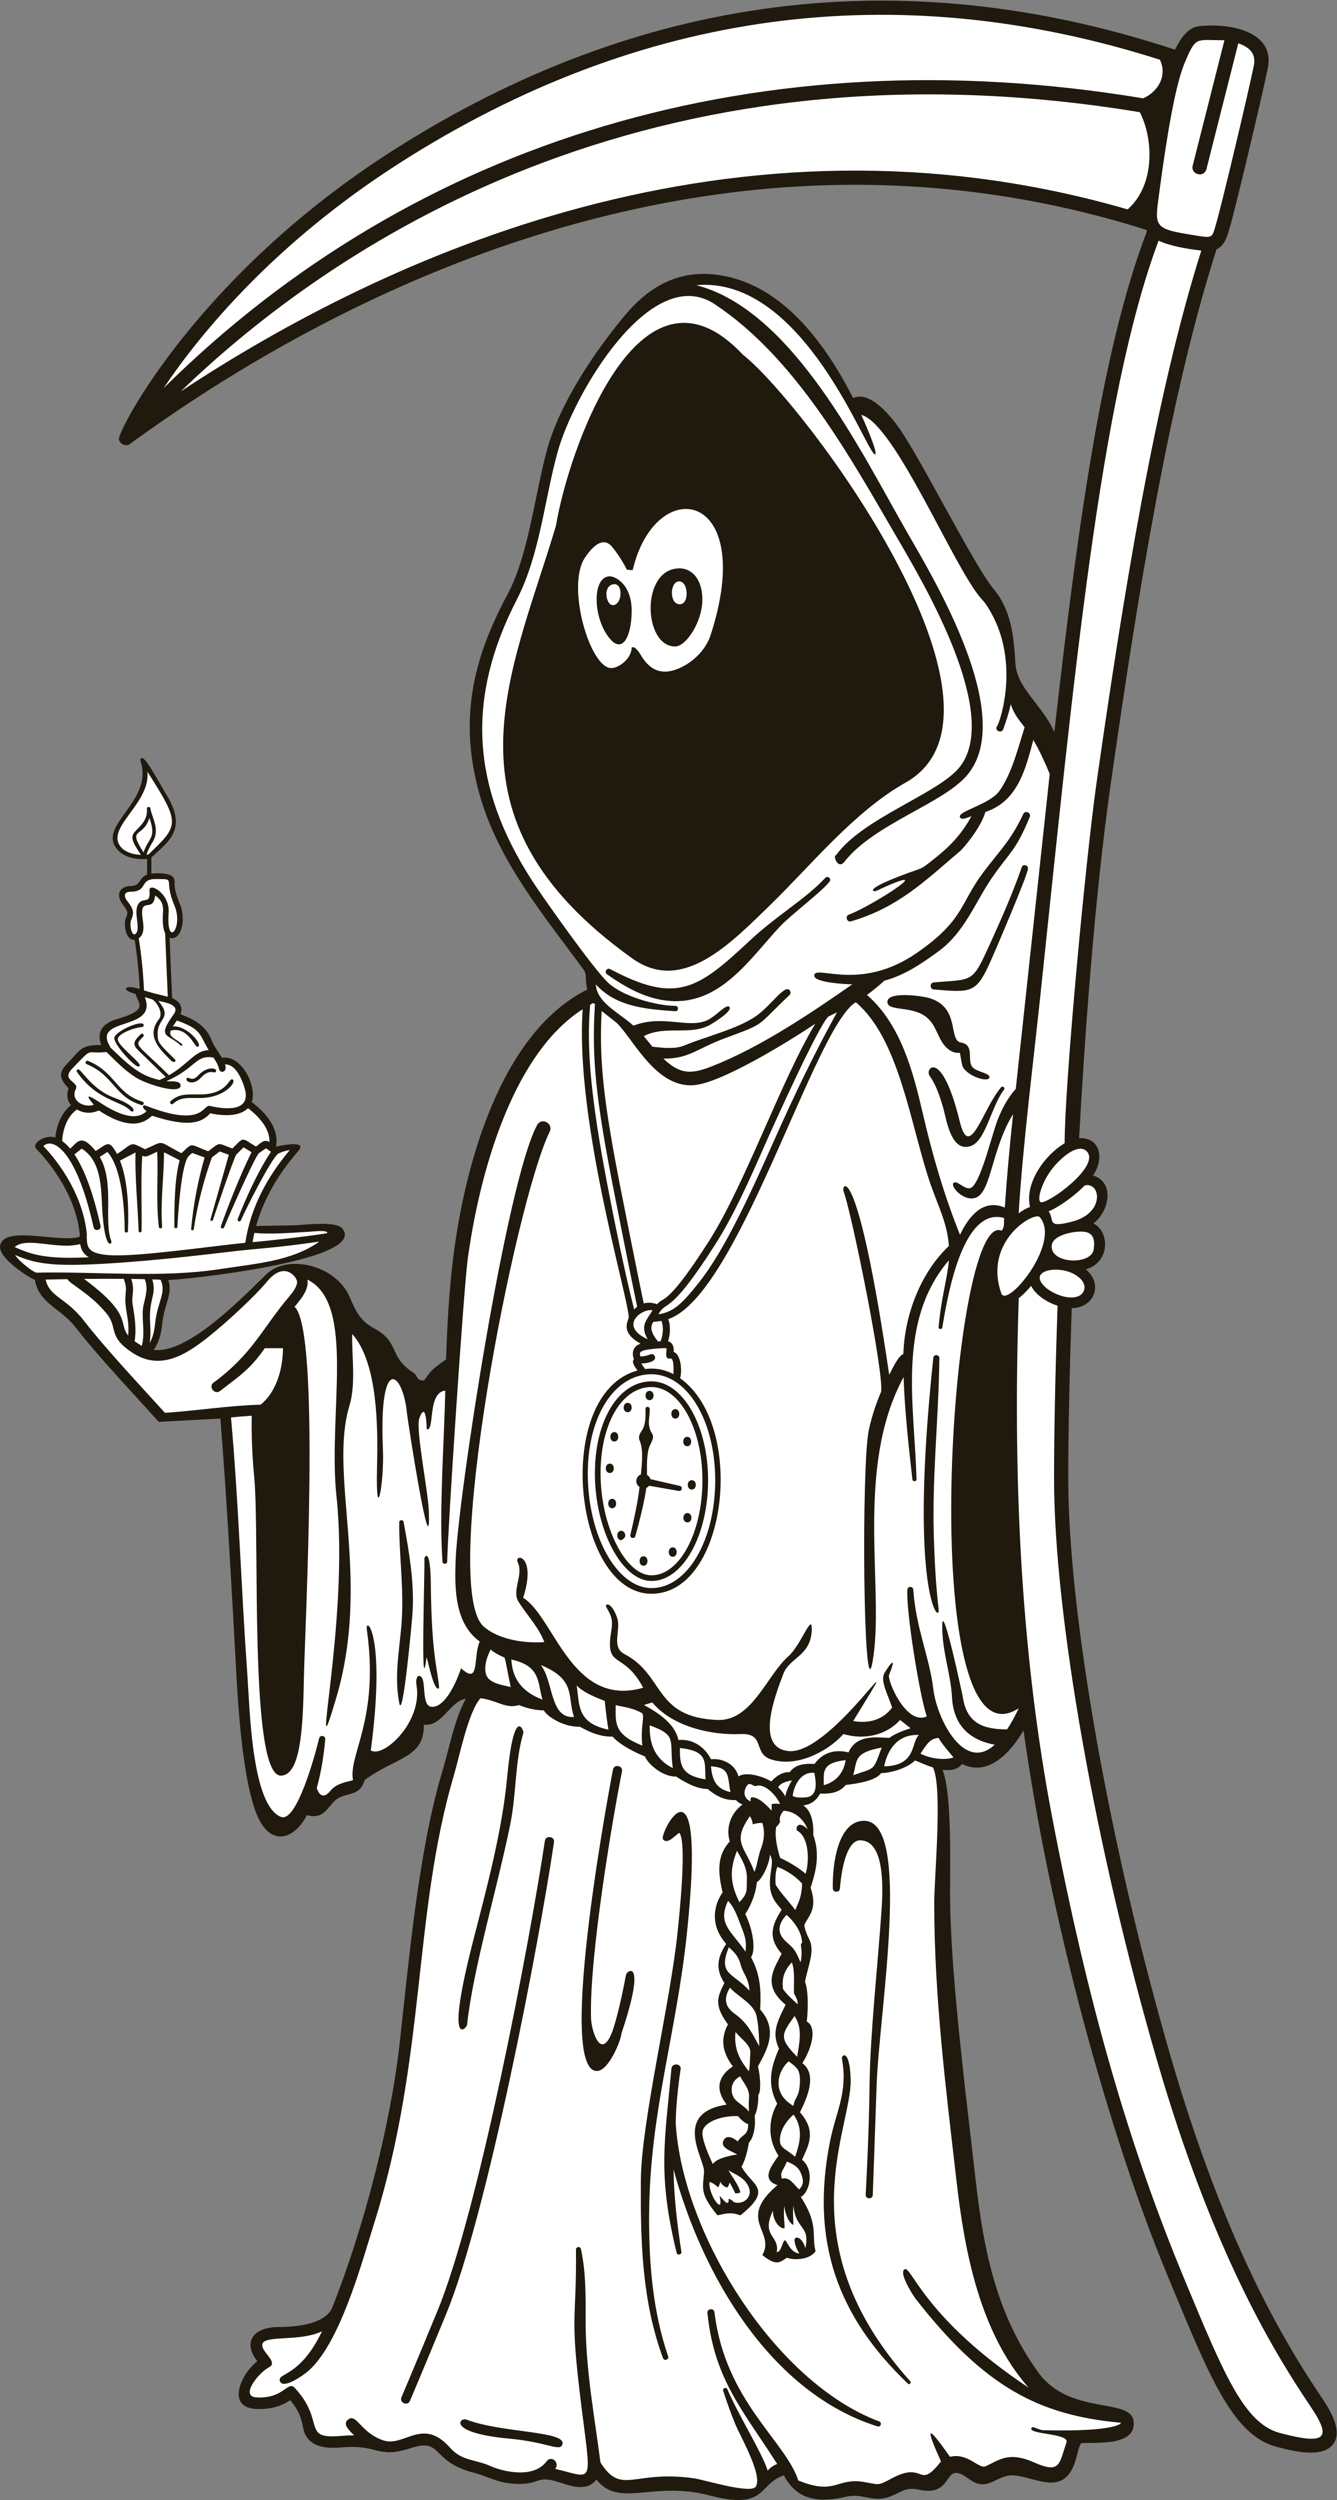 <?xml version="1.0" encoding="UTF-8" standalone="no"?>
<svg
   xmlns:dc="http://purl.org/dc/elements/1.1/"
   xmlns:cc="http://creativecommons.org/ns#"
   xmlns:rdf="http://www.w3.org/1999/02/22-rdf-syntax-ns#"
   xmlns:svg="http://www.w3.org/2000/svg"
   xmlns="http://www.w3.org/2000/svg"
   viewBox="0 0 644.933 1205.267"
   height="1205.267"
   width="644.933"
   xml:space="preserve"
   id="svg2"
   version="1.1"><rect x="0" y="0" width="644.933" height="1205.267" fill="#808080" stroke="none"/><defs
     id="defs6" /><g
     transform="matrix(1.333,0,0,-1.333,0,1205.267)"
     id="g10"><g
       transform="scale(0.1)"
       id="g12"><path
         id="path14"
         style="fill:#20190e;fill-opacity:1;fill-rule:evenodd;stroke:none"
         d="m 1266.58,4348.14 v 0.05 c 20.76,-48.42 36.93,-83.82 87.01,-110.56 95.22,-50.81 50.46,-101.46 142.37,-160.54 14.98,-9.64 10.69,-24.64 28.89,-27.84 18.19,-3.22 13.92,17.14 49.25,46.05 15.13,12.32 29.03,22.42 40.16,30.05 3.89,122.4 10.59,245.32 25.69,367.55 40.28,324.48 167.17,810.96 485.11,969.93 -9.41,39.27 0.5,53.34 -13.25,72.06 -144.79,197.37 -309.29,393.21 -376.63,634.18 -74.29,265.7 -27.16,483.99 100.69,721.43 77.58,144.09 99.44,365.62 144.35,526.99 46.8,168.18 171.67,352.06 279,481.27 81.43,98.04 182.61,162.51 317.23,151.04 245.37,-20.96 408.77,-247.56 510.88,-447.77 62.24,29.24 139.74,-70.34 167.82,-110.61 82.13,-117.78 270.15,-495.75 340.39,-579.86 65.4,-78.32 73.16,-174.37 78.79,-268.51 5.45,-91.12 96.89,-149.78 141.07,-248.86 90.14,800.3 179.3,1404.82 335.13,1811.29 -1.14,1.72 -2.41,3.35 -3.36,5.15 -1587.56,501.33 -2984.53,-269.52 -3676.451,-774.21 -15.582,-11.4 -37.86,-1.28 -40.309,17.47 -3.871,29.75 283.594,592.46 991.8,1043.91 890.98,567.98 1845.5,689.13 2830.05,364.15 25.25,53.62 53.37,80.91 85.43,84.92 95.53,11.93 279.13,-10.68 249.92,-152.68 -21.94,-106.56 -115.49,-500.86 -138.6,-579.99 -10.19,-34.99 -20.47,-62.31 -46.66,-74.01 -168.62,-524.52 -283.68,-1238.42 -382.8,-1932.53 -58.75,-410.96 -94.65,-920.17 -114.66,-1282.33 74.99,3.9 93.44,-71.37 50.33,-134.84 81.53,-24.98 56.95,-132.3 1.44,-173.58 58.39,-28.26 62.66,-139.53 -27.26,-166.06 65.92,-56.21 26.98,-140.24 -51.22,-140.24 -8.19,-240.41 -12.51,-453.51 -12.51,-616.69 0,-488.06 149.27,-1329.09 371.42,-2092.79 193.5,-665.06 404.72,-1021.751 546.81,-1232.271 v 0 c 23.73,-35.207 51.15,-81.328 53.14,-121.347 v -9.16 c -0.68,-12.602 -4.25,-24.422 -11.7,-34.883 -37.39,-52.598 -138.76,-28.707 -206.32,-10.848 -161.68,42.789 -246.16,263.188 -393.9,618.68 -211.44,508.639 -426.03,1288.659 -521.33,1972.189 -41.88,-73.05 -125.69,-170.64 -221.97,-121.45 -17.35,-21.37 -43.77,-24.94 -71.16,-20.96 36.81,-92.14 26.11,-378.88 27.51,-476.05 4.19,-289.66 58.6,-709.09 92.23,-1006.2 28.92,-255.74 75.23,-487.689 227.16,-697.728 112.92,-156.153 334.47,-89.454 344.65,-175.954 10.84,-92.335 -138.05,-75.418 -190.5,-79.628 -11.5,-21.52 -13.88,-48.321 -24.07,-75.411 -49.27,-130.961 -166.98,-26.66 -243.42,-42.629 -57.26,-15.211 -78.56,-55.5 -141.45,-9.051 C 3408.71,147.949 3456.88,9 3326.63,37.191 3276.85,47.992 3265.26,30.121 3222.96,13.309 3158.3,-12.352 3123.57,26.461 3062.82,12.121 2962.61,-11.52 2883.96,-0.781 2836.74,89.191 2761.9,64.359 2767.56,0.531 2673.59,0 c -26.3,-0.168 -60.43,4.66 -106.3,16.672 -205.72,53.918 -326.63,-47.25 -409.16,57.59 -35.32,-48.023 -99.18,-20.91 -143.58,-7.422 -69.81,21.25 -62.95,-8.57 -132.52,-8.57 -80.22,0 -109.11,25.359 -169.17,40.992 C 1556.71,139.93 1603.77,225.691 1487,187.871 c -124.04,-40.172 -115.19,14.348 -250.38,2.391 -53.53,-4.731 -126.43,-2.34 -140.08,72.707 -6.47,35.613 -16,62.121 -46.41,98.461 -20.82,-15.27 -60.384,-34.899 -122.946,-32.078 -108.883,5.109 -56.895,125.398 3.863,172.578 -50.727,64.422 -21.492,123.832 78.963,123.832 86.14,0 171.89,18.41 192.85,71.398 112.72,285.149 209.93,655.13 243.53,955.82 33.68,301.46 68.35,699.07 155.05,985.06 24.07,79.44 43.3,186.78 84.29,259.65 -56.06,-6.16 -86.61,-103.13 -152.04,-93.26 2.17,-121.39 -100.23,-116.55 -214.33,-200.65 -18.88,-67.48 -74.73,-38.05 -112.39,-79.47 -31.61,-34.77 -42.9,-60.63 -96.48,-47.36 -35.73,-70.57 -107.36,-113.61 -161.736,-35.13 -67.707,97.81 -87.109,429.01 -93.234,540.6 -17.04,309.9 -33.372,619.49 -58.082,928.9 l -222.883,-12 c -98.535,109.3 -221.192,238.65 -301.188,342.12 -53.703,69.51 -132.777,85.43 -147.246,171.93 -11.973,1.95 -135.238,77.42 -125.586,123.88 15.625,75.2 215.395,7.48 287.906,31.71 0.055,2.79 0.082,5.54 0.188,8.37 -16.91,172.7 -155.184,306.84 -156.59,308.2 -20.555,19.65 29.555,54.37 68.051,42.18 4.367,42.02 21.277,88.83 56.926,117.42 -16.989,18.55 -14.848,44.05 -9.133,60.9 -30.356,32.38 -39.41,53.12 -4.961,88.81 50.367,52.14 49.789,68.43 123.82,67.22 -18.969,46.81 5.094,78.97 55.289,93.53 119.391,34.68 77.442,55.26 68.582,91.61 -57.898,14.31 -37.277,35.53 14.907,17.46 -3.696,82.18 -14.028,152.56 -18.165,178.1 -34.878,-2.08 -40.367,58.18 -31.691,79.48 6.266,15.35 10.406,21.19 -9.652,45.9 -30.715,37.92 -11.317,68.87 25.996,69 38.445,0.13 28.113,28.93 60.301,41.59 l 0.004,56.65 c -31.946,-3.68 -73.704,2.84 -100.028,26.14 -96.89,89.19 127.539,178 75.961,328.63 -1.215,3.59 0.402,7.67 3.844,9.4 12.012,6.06 44.273,-53.38 94.64,-139.53 70.782,-121.05 0.129,-163.59 -59.019,-219.63 v -58.04 c 22.699,2.6 65.57,1.96 77.887,-12.25 15.707,-18.1 -7.059,-20.68 24.414,-95 26.941,-63.6 2.66,-139.31 -36.278,-124.59 2.032,-51.09 6.825,-169.59 9.153,-218.78 24.765,-9.73 41.285,-31.21 30.051,-58.18 46.617,-17.11 90.91,-40.61 110.761,-89.41 11.805,-29.01 25.196,-44.04 39.406,-67.95 72.188,10.71 127.915,-104.07 107.665,-160.25 26.847,-19.52 103.79,-83.41 87.753,-160.93 0.852,-0.59 117.957,27.42 81.727,-14.95 -33.91,-39.81 -115.547,-135.94 -153.418,-272.29 l 136.918,2.36 c 36.18,0.9 151.2,16.77 174.43,-10.74 99.39,-117.62 -590.891,-188.12 -629.211,-186.98 17.082,-49.44 -13.239,-83.79 -21.406,-154.31 -3.583,-30.9 -7.84,-65.24 -31.75,-98.33 121.953,-16.48 315.675,183.38 408.347,273.59 75.92,73.89 252.93,34.27 302.42,-85.22 v 0 0" /><path
         id="path16"
         style="fill:#ffffff;fill-opacity:1;fill-rule:evenodd;stroke:none"
         d="m 540.785,6083.67 c -23.058,-74.9 -81.769,-30.93 -21.332,-124.67 18.235,54.95 47.344,49.27 21.332,124.66 v 0.01 0" /><path
         id="path18"
         style="fill:#ffffff;fill-opacity:1;fill-rule:evenodd;stroke:none"
         d="m 536.941,5951.43 c 113.239,107.22 115.032,112.38 -3.507,299.42 12.109,-119.43 -163.922,-207.98 -90.481,-278.25 18.668,-16.44 45.152,-21.81 66.945,-22.53 -26.539,40.86 -41.738,62.7 -21.32,84.09 23.781,24.95 45.656,43.73 43.027,82.52 -0.585,8.12 11.731,9.26 12.766,1.25 4.145,-31.38 36.293,-75.06 8.227,-120.87 -14.414,-23.52 -20.016,-38.21 -22.223,-46.27 2.188,0.22 4.383,0.56 6.566,0.64 v 0 0" /><path
         id="path20"
         style="fill:#ffffff;fill-opacity:1;fill-rule:evenodd;stroke:none"
         d="m 274.43,5103.14 c -20.731,-41.18 27.898,-69.37 65.136,-56.96 -44.64,51.56 -1.964,24.22 26.672,4.96 104.559,-67.55 145.016,-46.21 163.739,-28.44 -20.907,17.08 -11.348,23.82 -3.414,20.69 210.218,-82.88 207.722,4.5 232.191,-1.22 78.258,-18.26 151.195,-12.67 125.582,67.05 -23.047,71.7 -51.176,83.26 -69.91,82.94 9.922,-29.6 -18.336,-34.13 -21.953,-16.29 -3.016,14.84 -10.641,26.75 -20.289,41.21 -66.559,10.31 -60.582,-37.11 -170.235,-85.66 12.629,-1.55 51.43,3.72 51.645,-14.9 0.449,-36.19 -124.996,5.11 -160.449,27.38 -41.739,25.84 -74.407,60.93 -107.77,93.12 -79.832,-8.73 -43.887,22.93 -123.98,-59.99 -42.071,-43.58 26.453,-47.03 13.035,-73.89 v 0 z m 124.773,150.34 c 34.641,-32.46 67.235,-66.3 106.184,-89.49 22.226,-13.67 46.554,-22.61 71.824,-28.16 7.676,3.35 15.269,6.89 22.602,10.73 l -93.821,91.07 c -27.101,24.67 -26.39,35.07 3.387,63.96 5.937,5.79 14.894,-3.51 8.902,-9.24 -35.883,-34.49 -23.238,-23.92 93.274,-139.33 69.343,39.5 95.293,90.94 143.738,90.42 -35.543,60.81 -27.145,75.94 -115.316,107.48 -4.965,-7.48 -9.786,-14.64 -14.403,-21.53 53.364,5.06 114.367,-73.33 88.508,-73.33 -10.867,0 -34.312,73.83 -96.609,58.36 -6.825,-22.84 11.222,-25.18 41.011,-48.5 3.672,-2.85 -1.035,-8.54 -4.406,-5.32 -46.285,43.89 -88.441,25.28 -25.191,113.29 24.648,34.29 -31.961,42.59 -56.071,48.13 53.332,-63.93 -2.703,-61.08 -2.461,-118.39 0.157,-31.83 3.165,-35.35 62.297,-92.76 7.055,-6.86 -2.355,-15.64 -13.476,-4.8 -43.617,42.58 -90.914,89.95 -44.227,149.47 19.563,24.9 -13.472,69.18 -25.961,72.39 -8.429,2.32 -16.609,5.16 -24.863,7.78 48.434,-125.43 -192.355,-69.3 -126.027,-178.86 0.629,-1.02 0.769,-2.21 1.105,-3.37 v 0 z m 14.922,36.53 c 7.512,24.69 103.434,65.97 106.09,44.7 0.426,-3.52 -2.051,-6.74 -5.567,-7.16 -44.335,-5.61 -83.832,-26.8 -88.23,-41.25 -7.762,-25.6 107.508,-101.72 73.332,-101.72 -13.984,0 -92.262,83.64 -85.625,105.43 v 0 z m 262.496,-147.44 c 6.731,6.7 17.649,-15.21 40.336,9.45 35.699,38.74 76.125,25.43 62.668,11.97 -4.652,-4.68 -22.031,13.18 -53.199,-20.68 -27.473,-29.8 -60.891,-11.84 -49.805,-0.74 v 0 z m -59.223,-83.49 c 32.219,29.9 65.485,23.81 108.625,24.38 98.645,1.33 101.829,61.14 115.395,54.37 16.91,-8.36 -27.633,-66.02 -115.227,-67.22 -40.91,-0.56 -71.191,5.65 -100.062,-20.96 -6.051,-5.57 -14.844,3.75 -8.731,9.43 v 0 z m -299.046,145.89 c 100.492,-41.34 101.125,-118.24 197.351,-147.51 8.035,-2.44 4.07,-14.59 -3.746,-12.28 -98.703,29.42 -98.734,106.99 -198.504,147.94 -7.629,3.13 -2.746,15.05 4.899,11.84 v 0.01 z m -38.239,-31.14 c 12.051,8.03 47.344,-70.47 132.739,-102.02 95.816,-35.39 69.355,-58.1 60.253,-48.01 -33.984,37.69 -120.64,35.13 -194.566,141.06 -2.035,2.91 -1.332,6.94 1.574,8.96 v 0.01 0" /><path
         id="path22"
         style="fill:#ffffff;fill-opacity:1;fill-rule:evenodd;stroke:none"
         d="m 253.906,4887.68 c 25.758,21.69 39.032,57.06 92.367,-8.93 44.571,28.62 48.422,41.64 77.282,-10.74 62.64,41.38 43.98,45.76 101.429,17.41 74.512,32.15 40.637,32.35 131.571,-14.4 44.347,41.17 26.504,32.85 97.058,6.98 45.895,35.17 31.43,30.29 87.2,10.02 43.753,43.71 32.082,39.42 85.496,6.93 16.027,11.29 29.937,29.13 48.636,16.28 3.27,56.22 -54.457,105.33 -77.566,122.65 -24.688,-25.17 -73.977,-31.91 -136.66,-18.48 -31.797,-36.15 -81.055,-50.79 -210.653,-8.82 -50.402,-49.41 -119.535,-28.7 -191.738,18.67 -0.14,0.11 -0.265,0.25 -0.402,0.39 -16.774,-7.24 -45.875,-16.03 -79.387,3.38 -36.328,-25.02 -51.461,-73.31 -53.535,-114.11 9.184,-6.47 18.867,-15.23 28.902,-27.23 v 0 0" /><path
         id="path24"
         style="fill:#ffffff;fill-opacity:1;fill-rule:evenodd;stroke:none"
         d="m 523.777,4415.4 c -15.957,0.41 -32.113,0.74 -48.765,0.94 14.445,-44.57 -0.711,-57.25 5.285,-94.27 7.187,-43.77 14.152,-86.85 6.875,-131.32 L 512.965,4174 c 14.586,55.28 -4.215,103.4 7.223,150.69 11.167,46.16 14.093,62.35 3.589,90.71 v 0 0" /><path
         id="path26"
         style="fill:#ffffff;fill-opacity:1;fill-rule:evenodd;stroke:none"
         d="m 562.027,4261.06 c 8.618,73.75 40.977,107.35 18.75,152.4 -9.617,0.41 -19.648,0.78 -29.707,1.06 16.989,-57.32 -13.242,-66.68 -7.871,-156.88 1.321,-22.37 2.656,-46.85 -1.711,-73.1 14.52,24.99 17.614,51.09 20.539,76.52 v 0 0" /><path
         id="path28"
         style="fill:#ffffff;fill-opacity:1;fill-rule:evenodd;stroke:none"
         d="m 797.988,4452.2 c 120.559,18.91 257.572,27.16 357.652,99.18 -170.589,-24.79 -209.156,-22.71 -347.667,-39.48 -169.352,-20.47 -407.844,-44.7 -553.164,-44.7 -102.852,0 -150.161,14.31 -200.34,35.69 12.461,-19.98 60.781,-59.73 76.969,-63.97 215.515,5.12 452.449,-20.24 666.55,13.28 v 0 0" /><path
         id="path30"
         style="fill:#ffffff;fill-opacity:1;fill-rule:evenodd;stroke:none"
         d="m 325.953,4523.05 c 14.067,-14.55 45.977,-21.58 97.539,-21.58 111.785,0 335.317,32.47 464.137,45.59 19.269,127.81 78.355,236.52 160.851,335.18 -11.38,-0.85 -27.8,-6.06 -41.83,-12.87 -28.056,-22.81 -115.615,-197.49 -134.978,-241.33 -3.203,-7.24 -14.332,-2.66 -11.492,4.78 28.851,74.8 75.648,176.78 120.41,243.32 l -18.395,12.66 -25.496,-17.91 c -17.668,-19.42 -110.14,-229.73 -125.886,-268.37 -2.965,-7.28 -14.094,-3.03 -11.52,4.4 28.18,79.55 73.281,192.48 110.965,267.71 l -28.891,17.61 -26.285,-26.28 C 845,4850.87 780.68,4660.42 770.293,4629.13 c -1.773,-5.42 -10.016,-2.93 -8.633,2.58 l 66.461,233.61 -33.141,12.04 -28.222,-21.65 c -30.18,-84.07 -52.262,-170.99 -65.57,-259.73 -0.93,-6.01 -10.079,-4.91 -9.532,1.15 7.871,87.16 24.43,173.91 48.715,258.35 l -45,16.52 -14.496,-13.47 c -25.371,-35.75 -36.355,-204.06 -38.945,-253.92 -0.348,-6.91 -10.836,-6.65 -10.891,0.26 -0.336,70.77 0.172,172.28 19.098,240.56 l -56.5,29.06 c -0.532,-91.53 -13.27,-174.95 -6.938,-269.21 0.52,-7.56 -10.847,-8.59 -11.773,-1.09 -11.113,94.49 -1.918,180.46 -6.074,272.19 -31.864,-13.74 -39.082,-21.85 -53.95,-14.61 -5.91,-77.37 -1.136,-188.89 -2.593,-271.96 -0.106,-6.81 -10.446,-6.91 -10.688,-0.1 -2.898,84.84 -14.215,205.4 -11.086,284.04 l -56.262,-29.43 c 29.411,-75.41 31.938,-176.04 28.872,-254.67 -0.286,-7.64 -11.856,-7.39 -11.915,0.21 -0.464,72.62 -8.347,225.11 -62.343,285.73 l -27.965,-17.94 c 54.84,-93.4 12.996,-232.5 42.164,-305.27 3.473,-8.62 -20.523,-37.14 -31.426,91.06 -7.328,86.04 2.778,193.69 -75.84,244.19 l -26.41,-20.92 c 31.426,-46.74 64.844,-125.57 94.367,-258.09 3.664,-16.54 -21.41,-22.05 -25.086,-5.6 -64.261,287.16 -150.199,325 -181.718,293.84 29.968,-30.95 141.449,-156.18 157.261,-318.69 -0.726,-27.73 0.903,-43.97 11.719,-55.12 v 0 0" /><path
         id="path32"
         style="fill:#ffffff;fill-opacity:1;fill-rule:evenodd;stroke:none"
         d="m 914.039,4549.32 c 57.145,5.07 196.451,20.22 270.271,32.43 3.09,12.87 -50.73,5.98 -65.44,5.16 -64.31,-3.54 -134.593,-9.97 -198.382,-4.42 -2.461,-10.84 -4.621,-21.89 -6.449,-33.17 v 0 0" /><path
         id="path34"
         style="fill:#ffffff;fill-opacity:1;fill-rule:evenodd;stroke:none"
         d="m 321.285,4494.57 c -18.875,11.5 -27.64,26.25 -31.14,47.84 -80.067,-22.11 -194.965,28.41 -237.079,-10.99 63.422,-27.84 113.086,-44.23 268.219,-36.85 v 0 0" /><path
         id="path36"
         style="fill:#ffffff;fill-opacity:1;fill-rule:evenodd;stroke:none"
         d="m 447.719,4416.58 c -47.313,0.35 -95.977,0.28 -143.617,-0.28 177.289,-131.07 123.265,-161.12 159.843,-204.56 5.469,64.43 -15.398,95 -9.328,150.56 1.699,15.82 2.985,28.79 -6.898,54.28 v 0 0" /><path
         id="path38"
         style="fill:#ffffff;fill-opacity:1;fill-rule:evenodd;stroke:none"
         d="m 591.68,7637.6 c 909.96,901.22 2162.52,1278.31 3545.31,1048.47 56.15,25.48 87.24,83.84 60.31,139.64 C 3239.27,9130.7 2315.21,9006.09 1449.82,8454.49 994.645,8164.31 727.02,7838.22 591.68,7637.6 v 0 0" /><path
         id="path40"
         style="fill:#ffffff;fill-opacity:1;fill-rule:evenodd;stroke:none"
         d="m 4197.46,8362.84 c -17.26,-135.74 -31.78,-146.56 107.45,-169.22 84.1,-13.66 79.63,-17.01 94.79,34.97 22.9,78.43 115.75,469.99 137.59,575.95 8.99,43.75 -16.4,66.6 -56.26,80.63 l -115.24,-454.96 c -8.35,-32.82 -58.1,-20.14 -49.8,12.64 l 114.87,453.47 c -103.65,-0.48 -101.9,16.33 -142.54,-78.58 -36.94,-86.1 -67.84,-284.29 -90.86,-454.9 v 0 0" /><path
         id="path42"
         style="fill:#ffffff;fill-opacity:1;fill-rule:evenodd;stroke:none"
         d="m 3764.9,5442.24 c -27.61,-260.63 -63.32,-541.22 -78.74,-788.75 12.75,9.69 26.88,18.08 41.21,23.32 -20.32,86.14 53.76,188.08 125.2,230.34 0,212.09 75.45,1023.32 116.08,1307.78 98.23,687.55 212.16,1394.39 378.44,1920.57 -47.21,5.21 -113.55,16.25 -154.49,35.93 -212.12,-566.6 -306.65,-1583.58 -427.7,-2729.19 v 0 0" /><path
         id="path44"
         style="fill:#ffffff;fill-opacity:1;fill-rule:evenodd;stroke:none"
         d="m 4187.77,1586.75 c -223.4,767.92 -373.47,1614.73 -373.47,2107.17 0,165.35 4.39,381.6 12.79,625.48 -42.08,13.41 -80.27,40.79 -95.87,71.77 -14.56,-17.62 -30.08,-33.27 -45.52,-45.46 0.23,-1.52 0.82,-2.88 0.77,-4.42 -23.58,-709.05 15.98,-1321.14 120.94,-1871.32 128.63,-674.21 277.31,-1186.36 478.21,-1670.411 144.71,-348.239 217.32,-523.047 346.53,-557.27 170.11,-45 187.44,-18.18 109.15,97.801 -143.99,213.379 -358.05,574.742 -553.53,1246.66 v 0 0" /><path
         id="path46"
         style="fill:#ffffff;fill-opacity:1;fill-rule:evenodd;stroke:none"
         d="m 654.379,7626.38 c 736.971,486.74 2000.591,1071.48 3426.211,658.02 100.94,89.6 92.93,256.45 44.07,351.54 C 2331.89,8931.97 1188.71,8141.96 654.375,7626.38 h 0.004 v 0" /><path
         id="path48"
         style="fill:#ffffff;fill-opacity:1;fill-rule:evenodd;stroke:none"
         d="m 2365,3994.65 c 0,-22.45 -29.01,-22.7 -29.01,0 0,22.56 29.01,22.58 29.01,0 v 0 z m 78.76,-49.21 c 19.1,0 19.12,-34.22 0,-34.22 -19.1,0 -19.12,34.22 0,34.22 v 0 z m 12.75,-295.93 -107.68,18.83 c -2.71,-3.26 -5.92,-6.07 -9.92,-7.74 -6.95,-50.21 -26.01,-125.63 -39.71,-174.6 -3.29,-11.69 -20.97,-7.09 -18.11,4.75 11.83,49.04 27.92,123.08 33.14,172.86 -18.26,12.54 -13.87,38.02 4.87,45.6 14.61,127.12 -11.55,114.33 -5.94,139.9 4.66,21.32 25.82,18.67 22.62,96.71 -0.4,9.97 14.7,10.76 15.26,0.62 1.41,-22.25 -6.41,-44.31 -0.96,-66.75 6.61,-30.77 24.64,-21.13 1.93,-65.43 -12.74,-25.19 -10.76,-78.73 -10.72,-106.65 5.95,-3.26 10.35,-8.63 12.35,-15.31 l 106.57,-24.63 c 11.55,-2.67 8.04,-20.24 -3.7,-18.16 v 0 z m 30.25,195.82 c 19.1,0 19.15,-34.22 0,-34.22 -19.14,0 -19.08,34.22 0,34.22 v 0 z m 31.16,-173.83 c 0,-22.58 -29.02,-22.58 -29.02,0 0,22.71 29.02,22.39 29.02,0 v 0 z m -44.82,-118.86 c 0,22.58 29.02,22.55 29.02,0 0,-22.51 -29.02,-22.53 -29.02,0 v 0 z m -38.72,-141.29 c -19.12,0 -19.11,34.22 0,34.22 19.05,0 19.16,-34.22 0,-34.22 v 0 z m -105.62,-32.36 c -19.1,0 -19.06,34.22 0,34.22 19.07,0 19.17,-34.22 0,-34.22 v 0 z m -71.95,572.3 c 0,22.46 29.01,22.71 29.01,0 0,-22.58 -29.01,-22.58 -29.01,0 v 0 z m -8.76,-479.97 c -19.09,0 -19.06,34.2 0,34.2 8.02,0 14.53,-7.67 14.53,-17.1 0.01,-11.71 -14.95,-16.7 -14.53,-17.1 v 0 z m -24.98,356.9 c -19.13,0 -19.11,34.22 0,34.22 19.09,0 19.11,-34.22 0,-34.22 v 0 z m -7.73,-241.31 c -19.19,0 -19.07,34.21 0,34.21 19.09,0 19.12,-34.21 0,-34.21 v 0 z m -23.14,144.43 c 0,22.44 29.01,22.72 29.01,0 0.01,-22.56 -29.01,-22.54 -29.01,0 v 0 z m -18.95,-18.67 c 0,-189.28 89.58,-368.26 184.32,-368.26 101.63,0 184.31,154.39 184.31,344.14 0,185.68 -82.68,336.8 -184.31,336.8 -106.8,0 -184.32,-131.5 -184.32,-312.68 v 0 0" /><path
         id="path50"
         style="fill:#ffffff;fill-opacity:1;fill-rule:evenodd;stroke:none"
         d="m 2562.42,3688.55 c 0,-201.08 -91.88,-364.72 -204.85,-364.72 -107.21,0 -204.86,185.35 -204.86,388.84 0,193.08 86.16,333.25 204.86,333.25 112.97,0 204.85,-160.34 204.85,-357.37 v 0 z m -218.6,509.4 c -30.13,51.53 -0.74,72.2 17.36,104.85 -36.16,8.25 -125.52,-55.1 -17.36,-104.85 v 0 z m 81.24,-69.31 c -23.55,-4.9 -10.04,32.5 -13.66,37.29 -0.45,0.6 -88.54,-1.64 -94.61,-15.77 -1.93,-4.49 -1.06,-10.07 0.7,-14.18 33.34,0.14 42.12,17.29 51.1,2.29 11.14,-18.6 -22.87,-27.4 -48.18,-27.97 l 13.94,-19.79 c 36.58,4.58 69.11,-1.1 102.43,-18.38 2.56,44 -2.94,57.79 -11.72,56.51 v 0 z m -43.31,61.11 c 2.95,0.57 5.87,1 8.73,1.42 11.88,29.89 9.21,60.46 2.71,73.39 -8.79,-1.59 -18.27,-2.71 -28.4,-3.34 -8.64,-11.61 -16.91,-31.94 16.95,-71.47 h 0.01 z m -254.74,-477.08 c 0,-224.71 105.59,-414.52 230.56,-414.52 129.27,0 230.54,171.49 230.54,390.4 0,214.78 -101.27,383.01 -230.54,383.01 -133.6,0 -230.56,-150.91 -230.56,-358.89 v 0 0" /><path
         id="path52"
         style="fill:#ffffff;fill-opacity:1;fill-rule:evenodd;stroke:none"
         d="m 2011.85,7140.35 c 43.87,267.05 300.97,1018.93 676.44,618.66 223.77,-176.19 1051.43,-1287.07 588.67,-1547.7 -186.24,-104.91 -342.48,-299.7 -490.18,-443.11 -147.71,-143.45 -318.99,-321.1 -498.79,-192.66 -716.24,511.59 -437.72,1023.3 -276.14,1564.81 v 0 z m 989.7,-1287.41 c -22.99,-32.17 -140.61,-120.76 -179.01,-161.97 -109,-116.84 -215.14,-283.49 -398.78,-269.3 -85.91,6.65 -159.32,48.83 -227.39,96.5 -11.05,7.76 -0.22,25 11.5,18.75 237.55,-126.07 315.09,-75.06 500.87,98.73 101.21,95.68 203.14,151.38 277.89,231.26 8.97,9.62 23.92,-4.39 14.92,-13.97 v 0 z m 717.83,44.77 c 0,-18.88 -119.84,-300.44 -141.13,-346.6 -47.5,-102.83 -69.49,-98.61 -199.06,-87.96 -15.43,1.29 -15.1,24.45 0,25.71 144.88,11.95 137.95,-4.24 204.53,141.78 40.84,90.34 81.28,181.15 113.59,274.71 4.92,14.15 26.95,6.54 22.07,-7.64 v 0 z m -86.06,-796.86 c -47.75,-63.09 -65.78,-186.31 -121.37,-204.26 -72.44,-23.37 -87.47,100.76 -99.69,141.71 -12.23,40.95 -25.62,81.4 -48.25,112.49 -19.28,26.51 43.6,103.27 108.82,-164.18 36.13,-148.14 82.17,44.15 149.91,122.79 5.58,6.48 15.64,-1.77 10.58,-8.56 v 0.01 z m -295.49,271.95 c -53.35,29.65 -130.08,12.36 -126.48,47.4 3.65,36.05 121.81,20.34 150.14,12.26 115.09,-32.9 68.62,-153.18 116.06,-161.26 53.44,-9.08 17.55,-69.24 44.74,-92.04 18.2,-15.25 62.62,-19.36 58.01,-34.85 -5.88,-19.83 -87.33,8.63 -98.31,44.21 -0.79,2.59 -8.52,45.54 -8.39,45.36 4.26,0.03 -17.67,-1.97 -31.77,6.45 -54.42,31.32 -44.12,99.59 -104,132.46 v 0.01 z m 42.73,-1924.38 c 2.49,-75.55 7.5,-151.01 16.02,-226.13 6.95,-60.57 -109.89,53.92 -19.21,908.97 1.44,13.59 21.99,12.08 21.84,-1.34 -2.52,-233.04 -29.06,-442.55 -18.65,-681.5 v 0 z m -1793.19,-513.8 c -18.17,-4.99 -35.55,88.38 -43.8,113.84 -23.1,-186.13 -5.31,333.84 -7.96,356.37 -0.43,3.77 22.08,50.4 23.54,-97.15 0.32,-32.7 1.32,-132.29 10.31,-223.12 7.53,-76.19 24.08,-148.24 17.91,-149.94 v 0 z m -94.52,273.98 c -2.24,-33.04 -35.02,-392.64 -48,-326.37 -21.83,111.49 7.21,218.69 10.38,328.37 3.31,113.67 -11.33,217.45 -10.6,325.3 0.06,9.61 14.25,10.71 15.96,1.32 19.88,-108.93 39.23,-216.96 32.26,-328.62 v 0 z m 2131.99,1382.11 c 10.95,14.72 7.59,27.02 8.67,45.95 -153.54,43.88 -206.85,-298.2 -223.65,-396.13 -1.43,-8.24 -13.89,-6.7 -13.23,1.55 8.17,100.92 33.17,183.36 37.05,241.65 -189.75,-222.34 -123.69,-525.35 -117.14,-791.68 0.21,-9.53 -13.82,-9.79 -14.87,-0.59 -13.97,122.12 -27.6,246.45 -31.88,369.83 -180.55,-334.28 -65.53,-775.03 -112.74,-1032.2 -33.01,-179.79 -40.83,718.21 -12.57,843.44 10.41,46.52 25.31,92.17 44.08,136.07 9.95,70.21 -105.03,639.17 -135.81,724.25 -9.99,27.54 48.99,126.75 165.02,-663.34 9.58,17.98 32.16,68.25 51.27,75.49 3.91,139.65 62.17,294.13 164.66,390.38 -5.13,82.33 -41.25,149.66 -67.35,226.17 -71.39,209.11 -110.76,522.07 -269.51,655.39 -150.26,-89.42 -424.09,-1059.7 -678.65,-1146.04 8.26,-20.98 8.27,-51.99 -0.48,-80.04 16.78,-4.94 21.77,-21.63 20.09,-38.23 24.41,-8.94 31.95,-62.13 23.45,-95.58 240.53,-171.15 170.55,-779.45 -103.68,-779.45 -283.23,0 -357.82,723.19 -50.81,807.6 -13.56,18.5 -20.91,30.21 -12.82,41.25 -8.83,21.15 -3.59,46.68 24.1,55.79 -75.41,41.68 -44.61,80.16 -42.71,96.24 -6.51,90.08 -194.93,716.38 -166.77,1113.28 -264.04,-168.87 -378.26,-622.18 -416.23,-905.59 -14.59,-108.9 -71.88,-972.83 -74.08,-1091.92 -0.2,-10.56 -16.37,-10.72 -17.11,-0.31 -12.69,183.74 6,426.62 10.16,618.51 -65.98,-7.44 -37.05,-149.02 -67.18,-139.82 0.01,0 -0.78,108.95 -26.76,39.64 -13.9,-37.05 31.16,-260.43 34.26,-331.78 10.31,-237.82 -76.68,325.64 -79.22,352.05 -13.9,144.8 -101.72,220.09 -86.7,-130.49 5.46,-127.6 -26.77,-287.25 -21.4,-67.44 3.59,147.02 2.87,378.8 -89.8,482.6 -1.76,-80.58 13.91,-180.69 -9.73,-258.39 -76.67,-251.93 79.71,-626.59 -48.17,-1058.22 -103.62,-349.74 49.8,274.55 1.07,729.1 -31.84,297.13 71.77,696.68 -105.02,784.08 5.51,-36.48 -22.46,-68.6 -46.7,-98.24 95.18,-83.89 36.76,-1165.33 33.44,-1355.34 -3.2,-184.63 -14.44,-337.16 -81.88,-340.37 -117.533,-5.58 -76.502,866.92 -97.924,1083.72 -9.586,96.98 -9.387,181.36 -8.68,217.99 -23.511,-1.44 -48.168,-3.54 -74.961,-6.27 27.711,-309.51 36.891,-619.56 59.137,-929.54 8.773,-122.53 15.184,-474.01 121.838,-515.15 56.74,-21.9 124.07,226.55 137.89,284.38 3.16,13.22 23.31,9.85 22.12,-3.59 -5.23,-59.22 -14.5,-118.07 -30.69,-176.49 10.88,-32.21 28.99,-35.61 49.49,-9.64 24.08,30.52 73.47,33.73 81.68,38.54 -17.52,91.8 96.01,218.83 49.97,544.56 -6.67,50.76 70.56,-13.3 14.45,-436.99 43.45,-30.07 187.82,100.42 165.37,235.21 -4.82,28.9 7.22,42.54 18.45,28.9 16.46,-19.99 -0.47,-105.28 36.94,-106.76 51.27,-2.03 92.38,98.95 105.96,139.67 70.04,-65.43 42.28,44.2 67.58,96.42 -91.01,65.69 -90.9,192.1 -87.59,289.92 7.51,222.69 184.45,1376.45 295.3,1578.26 16.1,29.31 59.76,5.53 45.23,-24.37 C 1862.92,4689.2 1591.6,3304 1749.38,3160.08 c 52.88,-48.22 150.17,-62.6 220.49,-57.19 -21.58,55.7 -62.28,95.84 -93.96,146.65 -24.63,39.46 19.07,96.78 -2.04,141.19 -16.05,33.76 69.74,29.98 19.26,-127.75 112.72,-68.2 174.7,-399.81 434.28,-325.26 -70.82,134.93 -137.62,65.4 -116.2,200.01 6.64,41.8 4.8,54.3 -16.76,90.66 -8.91,15.02 18.43,23.11 39.06,-38.7 14.67,-43.79 -23.43,-104.23 26.36,-130.23 146.88,-76.76 104.96,-228.76 335.81,-238.23 125.49,-5.14 178.46,161.08 257.84,230.95 44.83,39.41 86.18,161.29 84.13,95.41 -2.93,-95.28 -80.23,-99.95 -102.76,-159.14 -32.28,-84.66 -101.65,-267.85 18.75,-279.76 159.19,-15.77 466.47,487.48 233.76,108.48 55.24,-8.99 105.89,2.83 140.98,48.8 -16.39,50.66 -44.75,97.85 -27.08,126.34 34.86,56.15 36.64,42.02 15.96,-8.23 -7.48,-18.13 61.31,-184.3 136.58,-150.01 -24.91,68.82 -75.55,380.67 -70.41,458.43 0.88,13.07 20.4,13.41 21.37,0.33 10.28,-143.06 58.14,-240.62 72.75,-360.73 13.1,-107.48 111.77,-302.66 221.92,-200.32 -94.64,17.16 -149.04,74.04 -154.38,170.27 -5.15,91.29 -36.66,166.85 -35.32,263.11 1.15,83.39 72.76,-251.02 73.9,-258.76 14.03,-96.17 71.59,-119.01 160.63,-119.23 15.82,23.98 29.71,49.8 42.28,76.55 -380.26,-248.92 -248.94,1811.89 -61.74,1726.99 v 0 z M 3257.16,2821.17 c -51.9,-57.57 -133.66,-72.2 -204.89,-50.81 -63.2,-69.58 -176.68,-122.09 -265.18,-90.65 -61.73,21.94 -17.8,94.25 -106.28,90.5 -110.37,-4.68 -248,27.72 -320.42,114.39 l -30,-9.2 c 61.85,-33.85 113.17,-72.26 124.56,-126.61 51.38,5.31 96.33,-25.7 117.75,-69.59 38.53,4.26 86.69,-14.95 99.66,-62.06 26.9,18.21 86.58,1.05 118.68,-18.22 25.7,27.84 50.33,35.33 66.38,33.22 16.06,21.36 38.54,33.16 89.9,29.95 37.44,51.37 88.81,50.32 123.08,41.74 28.9,65.32 98.49,54.59 147.71,52.53 18.67,14 48.19,25.8 77.01,34.92 l -37.96,29.89 z m 36.85,-2391.729 c 4.54,-5.902 -2.72,-14.043 -8.42,-8.601 -258.5,246.301 -351.52,518.769 -283.03,871.15 22.45,115.62 66.66,181.04 44.13,304.19 -2.52,13.75 28.49,38.49 31.67,-75.98 4.88,-176.34 -237.73,-586.098 215.65,-1090.759 v 0 z m -118.57,-163.16 c -390.98,123.051 -636.25,552.668 -738.14,929.639 1.41,-99.7 13.24,-199.471 28.43,-298.178 1.66,-10.812 -14.69,-14.004 -17.28,-3.422 -69.11,283.32 -43.31,401.63 -18.69,666.53 1.95,21.06 36.42,18.31 33.3,-2.32 -10.97,-71.87 -18.04,-152.17 -17.72,-197.34 24.31,-397.049 357.65,-935.588 736.23,-1076.928 11.34,-4.282 5.37,-21.59 -6.13,-17.981 v 0 z M 2399.15,513.34 c -76.65,206.691 -81.6,425.801 -80.13,642.85 1.43,212.41 107.35,645.43 132.87,897.37 2.61,25.78 35.92,323.43 6.61,359.27 -12.81,-5.21 -43.37,-45.48 -59.53,-22.73 -14.3,20.15 159.89,355.88 86.83,-340.22 -38.97,-371.48 -135.09,-645.51 -136.92,-1023.29 -0.5,-171.09 13.15,-343.559 68.89,-506.61 4.18,-12.128 -14.19,-18.648 -18.62,-6.64 v 0 z m 725.5,1943.24 c 177.56,5.87 56.57,-694.23 47.73,-953.52 -6.42,-188.54 -14,-398.01 -14.13,-400.08 -0.95,-16.66 -26.59,-15.24 -25.63,1.43 0.12,2.09 11.94,210.91 14.07,398.95 2.05,180.75 29.82,433.67 43.29,629.36 6.96,101.93 7.14,253.21 -77.84,253.21 -36.51,0 -63.7,-65.21 -72.79,-174.44 -1.31,-15.93 -25.31,-14.92 -25.67,0.75 -2.05,89.55 19.03,241.73 110.97,244.34 v 0 z M 2248.79,1687.4 c 0,-19.84 -44.85,-135.74 -88.79,-135.74 -151.98,0 57.93,1089.33 58.11,1090.21 4.2,21.02 37,14.59 32.72,-6.58 -29.62,-146.97 -119.33,-666.13 -112,-894.22 1.34,-41.74 35.46,-158.1 77.92,-44.11 15.77,47.08 31.96,114.36 48.4,201.86 3.48,18.56 76.49,64.64 -16.36,-211.42 v 0 z M 2035.36,202.02 c -8.58,-29.438 -51.46,7.043 -189.87,19.71 -231.02,21.2 -182.74,78.942 -157.45,69.192 125.92,-48.5 361.38,-40.641 347.32,-88.902 v 0 z M 1614.14,671.77 C 1523.11,451.172 1483.87,359.5 1483.49,358.602 c -8.44,-19.973 -39.17,-6.832 -30.71,13.148 0.38,0.891 39.56,92.41 130.47,312.77 149.04,361.24 332.95,1329.77 388.54,1699.61 3.21,21.37 36.18,16.36 33.02,-4.92 C 1949.74,2008.64 1763.52,1033.7 1614.14,671.77 v 0 z m 97.91,1350.16 c 46.83,182.19 104.79,395.46 122.73,588.43 25.17,270.41 61.22,171.41 59.28,164.8 -31.18,-105.8 -24.76,-219.28 -47.8,-332.58 -47.51,-233.49 -134.22,-519.96 -156.04,-724.05 -1.28,-11.99 -82.03,-100.82 21.82,303.4 h 0.01 z m 1668.76,142.65 c 0.41,93.37 30.52,413.75 -4.6,484.77 -27.33,8.73 -51.98,20.85 -64.98,25.37 -24.62,-24.78 -80.28,-44.74 -123.08,-45.8 -19.26,-28.88 -92.07,-38.52 -127.8,-42.84 -20.75,-25.7 -52.01,-33.17 -92.69,-31.01 -9.64,-19.27 -28.91,-39.64 -61.02,-42.85 20.34,-12.85 38.54,-42.8 36.43,-107.03 26.81,-73.85 6.36,-141.27 -9.68,-190.5 24.63,-74.9 -3.21,-96.32 -22.48,-133.8 0,0 -2.12,-13.87 18.2,-54.56 20.32,-40.72 -5.36,-95.3 -16.05,-152 10.71,-25.65 12.85,-88.85 6.42,-143.44 38.54,-22.45 18.22,-97.35 -16.05,-150.88 55.66,-41.78 16.05,-127.42 -8.58,-177.66 59.95,-68.52 32.11,-117.79 7.53,-171.32 47.49,-40.28 25.91,-119.78 -4.45,-134.86 65.89,-102.318 38,-136.318 53.41,-196.619 -20.89,-29.711 -74.91,-33.692 -103.7,-23.281 -25.54,-16.059 -36.79,-32.11 -88.97,9.652 49.39,85.949 -94.99,126.458 54.65,252.848 -60.35,20.23 -22.73,69.03 3.96,106.37 -41.75,62.25 -35.33,135.29 -4.82,188.27 -40.15,75.42 -19.27,139.64 6.43,199.05 -24.1,52.98 -12.85,86.69 24.07,158.93 -86.7,70.65 -41.74,130.05 -14.43,184.64 -56.22,62.65 -28.91,112.39 0,158.95 -12.86,17.65 -41.75,40.12 -42.47,93.11 -0.7,52.98 16.77,78.67 0,105.96 -0.7,-30.5 -28.18,-89.9 -47.45,-99.53 0,-11.24 -8.03,-64.22 -41.74,-115.33 28.9,-57.57 38.53,-131.93 20.86,-156 33.73,-62.62 36.94,-118.81 33.14,-189.42 70.07,-77.09 18.23,-155.74 -7.97,-205.43 10.76,-44.86 10.16,-96.44 1.06,-102.85 0.56,-14.46 -0.54,-51.35 -13.38,-76.81 4.82,-28.6 -1.6,-77.3 -20.86,-96.56 0,0 -6.53,-51.48 -26.3,-86.46 37.03,-69.31 117.31,-78.76 -4.22,-176.06 -31.31,12.03 -51.38,7.25 -82.7,0 -67.7,81.79 -51.62,98.93 -48.79,157.98 2.18,45.71 -116.88,212.07 81.73,242.61 -52.99,69.05 -14.46,113.96 22.48,138.15 -41.74,54.67 -43.37,104.25 -17.67,151.89 -54.59,73.34 -35.32,103.31 -12.84,149.86 -36.93,54.57 -20.87,99.52 6.41,141.29 -67.43,77.04 -36.91,152.52 -12.84,186.2 -25.69,102.76 -6.43,147.72 25.69,184.09 -17.65,62.13 14.46,111.33 46.57,133.81 0,0 -14.47,4.82 -24.1,16.05 -35.32,-1.6 -65.82,9.64 -102.75,40.14 -36.92,0 -73.85,19.26 -113.98,44.96 -49.78,-1.6 -104.36,48.15 -112.36,72.63 -30.48,11.69 -91.54,41.36 -117.22,71.85 -36.93,-1.58 -75.46,11.25 -118.81,35.84 -54.6,-2.67 -117.21,34.81 -130.05,58.9 -11.24,0.01 -48.16,1.59 -89.91,19.27 -47.85,-15.51 -80.93,18.33 -139.4,24.63 -44.21,-49.37 -75.91,-209.92 -94.87,-273.87 -151.21,-510.39 -100.2,-1026.12 -291.36,-1629.9 -42.96,-136.351 -123.29,-436.871 -241.84,-533.5 -12.34,-10.078 -86.88,-64.32 -97.63,-32.398 -10.64,31.547 71.01,10.84 152.28,180.137 C 1086.09,572.25 962.449,596.621 950.059,565.82 939.102,538.559 1011.51,499.602 972.516,479.391 936.23,460.57 865.977,374.051 929.219,371.012 1029.11,366.199 1040.75,433.68 1067.21,405 c 112.37,-121.578 22.17,-185.77 165.75,-173.199 18.26,1.609 34.11,2.262 48.41,2.219 -21.65,21.671 -43.55,42.421 -19.7,58.511 29.47,19.848 44.72,-49.859 125.29,-76.711 76.79,-25.59 142.26,86.34 242.38,-27.398 41.69,-47.371 94.31,-42.082 145.37,-65.453 36.78,-16.879 153.12,-49.879 203.32,17.082 17.39,23.16 48.6,-4.672 31.34,-27.41 148.65,-34.68 129.3,-70.282 87.47,284.871 -33.51,284.468 -10.07,254.687 -12.65,508.41 -0.1,10.719 15.72,12.547 17.99,2.098 18.57,-85 17.06,-170.551 17.14,-255.508 -1.66,-173.66 34.18,-363.403 53.56,-516.633 77.48,-122.039 119.45,-24.777 340.9,-57.797 37.15,-5.512 204.84,-57.812 221.57,-29.031 24.53,42.188 -56.1,180.73 -73.67,223.281 -16.89,40.469 -31.29,81.328 -44.7,122.75 -3.1,9.699 11.35,14.719 15.24,5.5 37.68,-89.742 128.28,-234.43 145.72,-294.203 8.84,9.941 19.91,18.512 34.37,24.082 -122.52,192.488 -227.83,304.359 -252.4,545.969 -1.66,16.289 23.58,19.019 25.53,2.761 38.74,-321.101 256.46,-464.332 303.5,-608.589 134.79,-54.68 137.05,10.32 234.84,-4.949 57.6,-8.992 49.19,-16.691 103.37,12.629 121.42,65.758 93.71,-46.039 177.92,61.258 -59.81,133.043 -48.53,131.883 32.75,16.77 63.77,16 104.67,-45.059 128.57,-34.368 47.67,21.399 82.81,55.411 174.75,14.489 97.4,-43.321 91.24,-4.91 118.11,71.55 12.28,34.899 -144.39,28.09 -126.11,53.782 4.56,6.418 26.47,-8.883 41.91,-9.282 274.9,-6.898 285.55,28.282 280.61,27.02 -299.08,27.27 -494.52,131.41 -741.56,447.262 -9.58,12.238 -64.61,97.66 -39.86,108.117 24.55,10.41 72.92,-179.078 447.59,-428.137 -176.2,200.129 -231.15,491.59 -260.18,744.188 -38.79,336.46 -81.55,673.74 -80.84,1013.65 v 0 z m -815.19,2388.71 c 130.82,205.03 260.87,580.97 384.63,785.89 -88.62,-59.13 -336.81,-213.86 -439.13,-222.16 -145.65,-11.83 -229.5,189.53 -288.31,232.39 l -45.57,35.83 c -9.73,-180.92 7.18,-331.27 72,-659.21 52.43,-265.37 73.2,-365.04 80.32,-398.31 16.68,4.67 33.25,2.34 47.8,-2.8 5.34,5.47 11.73,10.79 21.06,16 33.42,18.58 86.53,86.06 167.2,212.37 v 0 z m -366.78,935.91 c 53.76,-51.38 174.77,-84.74 245.32,-85.45 12.72,-0.11 12.07,-20.18 -0.55,-19.29 -105.61,7.5 -213.45,15.47 -287.58,97.01 4.72,-66.92 81.51,-100.34 136.38,-149.18 104.55,40.67 195.88,-10.25 264.17,18.42 34.17,14.37 71.57,62.14 82.85,49.43 13.87,-15.62 -65.78,-63.02 -74.64,-67.43 -72.41,-36.06 -157.89,1.33 -235.23,-38.28 l 31.41,-38.25 c 42.06,-4.7 83.4,-9.37 117.71,5.24 77.57,32.35 190.73,58.78 257.73,105.91 54.97,38.66 101.98,114.19 120.96,93.27 4.7,-5.18 4.34,-13.17 -0.72,-17.98 -125.57,-118.65 -82.21,-99.69 -235.97,-156.83 -99.1,-36.77 -127.38,-73.62 -220.11,-72.74 61.02,-58.05 100.91,-57.21 177.62,-26.94 172.79,68.2 352.34,188.54 505.93,295.61 -19.37,0.46 -145.07,5.31 -137.48,34.32 9.16,35.17 168.07,-61.26 371.57,79.7 170.49,118.12 154.62,176.92 240.21,291.31 62.99,83.51 97.25,111.7 144.6,210.72 7.04,14.73 29.57,4.35 23.43,-10.56 -51.87,-125.88 -71.6,-125.1 -138.21,-222.23 -60.13,-87.67 -97,-194.68 -193.47,-264.86 -60.45,-43.96 -121.3,-85.62 -194.39,-105.15 -23.35,-20.76 -43.44,-37.35 -63.11,-51.52 123.3,-107.41 167.3,-278.9 202.52,-430.64 34.32,-147.66 77.19,-296 134.15,-436.84 30.82,64.44 81.83,131.75 162.13,98.54 7.2,109.22 17.63,221.55 29.91,337.36 -68.33,-107.71 -78.41,-251.9 -119.48,-291.67 -43.52,-42.1 -113.48,31.19 -95.04,44.11 14.46,10.12 46.72,-35.65 67.66,-14.72 35.19,35.19 69.61,188.01 92.44,245.75 15.11,37.43 34.91,75.81 64.25,108.23 l 122.73,1138.9 c -14.35,35.17 -35.34,82.28 -59.25,123.07 -28.51,-107.21 -56.98,-221.97 -173.53,-260.45 -12.4,-44.27 -56.36,-105.06 -88.8,-139.2 -133.35,-113.35 -226.56,-205.76 -397.14,-256.29 -15.18,-4.5 -22.89,18.55 -8.14,24.04 84.68,31.58 349.43,202.51 96.75,85.02 -3.4,-1.55 -47.45,2.35 87.7,54.44 98.46,37.97 66.55,16.57 134.7,70.88 51.94,41.41 92.56,87 124.51,145.78 -8.35,-2.42 -38.25,-17.47 -41.92,-2.57 -5.45,22.09 109.32,44.8 144.55,95.84 44.84,64.99 65.73,152.94 89.85,228.36 -20.5,26.41 -39.86,49.27 -49.99,83.49 -7.21,-30.82 -16.31,-61.16 -27.44,-90.64 -5.83,-15.58 -29.87,-6.51 -24.04,8.98 7.27,0 83.21,211.15 -11.79,397.18 -11.91,23.28 -25.49,46.99 -41.31,63.58 -97.54,104.83 -314.05,635.03 -436.54,667.34 6.27,-13.83 62.38,-138.8 50.17,-142.71 -27.61,-8.78 -255.02,646.61 -647.46,611.8 352.39,-90.67 601.53,-613.96 764.34,-895.92 102.88,-177.91 390.74,-659.97 219.01,-872.72 -85.05,-105.39 -338.81,-178.12 -447.21,-316.93 -23.26,-29.75 -42.78,23.74 -30.32,23.74 95.84,134.19 369.93,222.6 446.68,317.98 153.27,190.35 -130.66,667.33 -223.86,827.24 -170.47,292.4 -366.06,651.26 -661.44,847.62 -230.49,153.24 -510.84,-323.94 -568.78,-534.51 -48.01,-174.45 -64.03,-371.25 -147.63,-533.77 -182.83,-355.4 -166.64,-674.73 56.87,-1018.84 40.44,-62.26 217.11,-312.19 271.76,-365.1 v 0 0" /><path
         id="path54"
         style="fill:#ffffff;fill-opacity:1;fill-rule:evenodd;stroke:none"
         d="m 554.883,5449.87 52.336,-13 c -2.746,59.24 -8.188,195.08 -9.531,229.29 -7.711,15.31 -10.379,40.77 -7.864,76.28 2.293,31.8 -8.726,46.79 -28.414,60.71 -6.875,-69.07 -60.14,5.16 -44.301,-91.91 4.778,-29.25 1.93,-50.86 -15.039,-62.99 3.844,-23.3 15.41,-99.57 19.075,-188.52 11.234,-3.41 22.476,-6.8 33.738,-9.86 v 0 z m -51.82,325.92 c 17.816,21.66 42.136,-5.86 37.828,45.35 -2.645,31.31 74.441,-10.2 69.437,-80.17 -9.469,-132.4 54.969,-54.65 20.766,26.07 -42.25,99.72 11.273,95.05 -68.614,95.42 -59.273,0.32 -25.648,-45.56 -90.472,-45.84 -25.641,-0.1 -24.192,-18.09 -10.035,-35.53 25.871,-31.85 21.109,-45.85 12.785,-66.49 -7.75,-19.26 3.051,-65.56 17.613,-48.44 18,21.11 -13.055,80.77 10.692,109.63 v 0 0" /><path
         id="path56"
         style="fill:#ffffff;fill-opacity:1;fill-rule:evenodd;stroke:none"
         d="m 3923.94,4752.86 c -47.63,-47.66 -105.2,-83.16 -129.32,-91.95 23.07,-31.9 -10.08,-61.83 84.46,-37.5 103.06,26.51 104.29,110.59 71.67,128 -11.12,5.94 -23.06,4.83 -26.81,1.45 v 0 z m -33.81,-320.98 c -55.08,32.55 -144.04,18.42 -125.38,-22.17 22.94,-49.8 142.56,-89.39 158.59,-32.25 5.26,18.72 -7.2,39.03 -33.21,54.42 v 0 z m 22.04,155.63 c -36.19,0 -102.29,-14.32 -106.22,-49.87 -7.45,-67.19 144.21,-73.1 151.91,-13.88 5.48,42.24 -5.01,63.74 -45.69,63.74 v 0.01 z m -99.16,233.91 c -43.38,-51.87 -60.93,-117.99 -47.99,-127.06 19.2,-13.44 219.23,128.72 168.04,182.95 -28.78,30.45 -86.43,-15.69 -120.05,-55.89 v 0 z M 1023.94,4165.73 c -27.323,0.11 -50.096,0.11 -65.87,0.05 -53.562,-78.03 -95.222,-102.7 -161.433,-154.66 -19.778,-15.55 -44.274,15.25 -23.832,30.23 139.961,102.52 176.675,196.46 271.725,308.82 14.99,17.65 31.94,40.08 30.45,56.64 -1.5,17.18 -46.16,75.78 -108.417,0.1 -36.375,-44.15 -134.86,-139.15 -218.094,-204.74 -82.739,-65.29 -172.707,-116.81 -269.821,-52.5 -91.168,60.41 -49.683,88.69 -93.519,142.08 -59.484,72.45 -133.977,107.17 -141.008,123.72 -27.527,-0.43 -53.785,-0.95 -78.848,-1.49 13.633,-63.45 73.379,-64.66 138.571,-148.96 77.148,-99.75 196.758,-226.6 293.035,-332.95 115.332,7.57 230.734,26.39 346.187,29.42 58.054,46.54 80.874,132.36 80.874,204.24 v 0 z m 2738.73,473.96 c -19.07,22.29 -205.64,-85.94 -139.26,-275.54 19.77,-56.55 218.24,183.45 139.26,275.54 v 0 0" /><path
         id="path58"
         style="fill:#ffffff;fill-opacity:1;fill-rule:evenodd;stroke:none"
         d="m 2527.85,4401.55 c 98.66,123.76 194.81,339.31 279.69,529.53 67.81,152.22 140.74,303.44 221.17,449.48 -10.38,-5.24 -20.6,-10.32 -30.88,-15.38 -34.34,-29.21 -197.8,-391.08 -233.12,-471.28 -53.4,-121.27 -108.64,-246.62 -177.45,-354.39 -168.19,-263.53 -173.92,-196.51 -204.66,-250.97 53.99,7.89 83.93,36.07 145.25,113.01 v 0 z m -392.28,1006.17 c -13.84,-160.25 3.94,-345.28 61.71,-647.52 48.7,-254.85 83.66,-400.01 97.49,-454.34 3.61,3.8 7.32,7.1 11.07,9.94 -5.64,25.97 -25.45,120.05 -81.82,405.28 -67.99,343.96 -83.6,494.38 -71.1,688.33 -6.92,7.86 -8.38,3.11 -17.35,-1.69 v 0 0" /><path
         id="path60"
         style="fill:#ffffff;fill-opacity:1;fill-rule:evenodd;stroke:none"
         d="m 2195.95,6746.47 c -51.37,77.07 -50.32,210.84 10.69,210.84 21.42,0 79.85,-29.94 79.22,-126.28 -0.63,-93.32 -35.85,-165.66 -89.91,-84.56 v 0 z m 263.3,239.75 c 39.58,0 81.34,-32.11 82.4,-111.33 1.08,-79.18 -57.8,-171.25 -98.46,-171.25 -116.1,0.01 -125.91,282.57 16.06,282.57 v 0.01 z m -5.3,-129.19 c 41.36,-10.02 39.68,82.09 3.69,82.09 -32.18,0.01 -36.26,-74.23 -3.69,-82.1 v 0.01 z m -241.13,69.7 c -30.92,-12.26 -18.26,-72.93 4.01,-73.6 37.34,-1.11 40.64,91.39 -4.01,73.6 v 0 z m 104.06,-250.9 c 13.93,-22.5 38.54,-63.14 89.92,-63.14 51.36,0 138.06,50.27 164.84,132.7 170.44,524.93 -199.09,586.97 -282.26,234.12 l -20.97,1.85 c 0,0 -22.11,45.54 -53.89,83.28 -22.82,27.11 -55.5,23.28 -97.79,-39.89 -68.51,-102.31 17.98,-399.22 95.27,-399.22 26.76,0 72.78,33.17 73.86,73.85 6.42,5.32 17.13,-1.11 31.02,-23.56 v 0.01 0" /><path
         id="path62"
         style="fill:#ffffff;fill-opacity:1;fill-rule:evenodd;stroke:none"
         d="m 2661.55,1692.66 c -7.24,-68.24 21.66,-107.57 48.17,-142.09 4.01,12.07 3.2,35.35 5.59,65.06 2.42,29.7 -30.49,48.97 -53.76,77.03 v 0 z m 76.24,57.81 c -9.64,44.94 -69.81,71.43 -96.33,102.77 -15.23,-25.71 -28.07,-61.85 15.26,-93.15 43.36,-31.3 57.8,-57 90.7,-118.8 0,0 0,64.21 -9.63,109.18 v 0 z m -30.49,-390.95 c -19.26,6.42 -36.94,29.16 -36.94,29.16 -68.22,1.34 -127.91,-25.15 -128.59,-60.43 -0.65,-35.36 37.89,-113.23 37.89,-113.23 12.84,23.29 81.89,34.53 88.32,34.53 -24.9,14.44 -64.23,25.18 -49,52.33 15.27,27.14 50.58,-4.98 50.58,-4.98 16.86,27.34 38.54,20.91 37.74,62.62 v 0 z m 173.39,-410.981 c 12.85,3.211 27.29,-13.668 33.71,-37.75 18.06,85.16 -34.78,64.223 -43.35,154.121 -3.2,-26.49 0.82,-61.01 0,-69.828 -17.66,6.438 -32.9,47.348 -32.1,69.828 -5.62,-30.47 1.54,-69.031 -0.02,-81.879 -20.86,-3.211 -44.14,34.549 -41.72,64.249 -44.88,-96.819 24.25,-87.26 13.64,-150.948 16.85,1.617 20.06,36.93 28.1,42.547 8.01,5.621 17.65,-44.149 53.79,-47.359 -12.84,20.101 -24.89,53.808 -12.05,57.019 v 0 z M 2637.46,1999.31 c -40.52,-99.69 13.22,-90.21 74.64,-157.34 -2.38,45.76 -23.27,61.82 -31.29,92.31 -8.04,30.54 -20.08,44.16 -43.35,65.03 v 0 z m -0.8,-909.48 c 0,0 7.22,-0.84 18.47,-12.07 31.29,-12.05 71.43,16.07 53.77,55.42 -17.65,39.3 -58.61,46.55 -72.24,60.18 5.63,-16.84 36.11,-50.55 42.54,-81.09 0,0 -10.43,-4.81 -19.27,-2.4 -2.41,8.83 -10.43,20.87 -19.42,38.53 0,0 -5.47,-18.43 -9.47,-18 -4.02,0.47 -17.65,5.98 -24.08,20.41 0,0 -3.21,-12.04 -8.03,-20.41 0,0 -13.65,14.79 -31.31,20.41 -6.91,-42.8 54.96,-129.72 36.13,-50.55 4.27,-1.7 36.15,-49.34 32.91,-10.43 v 0 z m 176.6,1200.08 c -4.83,-9.64 -8.84,-32.91 -6.39,-64.22 12.87,-24.09 52.14,-65.83 71.4,-92.28 4.02,16.82 23.28,39.3 24.11,96.29 -38.36,42.76 -89.12,60.21 -89.12,60.21 v 0 z m 40.95,-703.21 c -33.04,-26.71 -70.38,-109.9 16.84,-161.36 5.64,33.72 20.87,29.71 23.43,81.88 2.57,52.22 -11.36,56.2 -40.27,79.48 v 0 z m 50.83,-428.38 c -8.37,45.93 -31.56,54.55 -57.4,65.82 -17.24,-40.18 -24.49,-35.35 -18.61,-62.1 28.39,9.12 43.91,-22.44 62.61,-38.5 0,0 16.61,12.84 13.4,34.78 v 0 z m -238.17,1189.64 c -24.41,-63.12 -28.13,-111.27 8.58,-185.74 32.62,32.66 25.68,45.5 27.28,84.04 1.62,38.53 -17.65,70.08 -35.86,101.7 v 0 z m 217.91,-745.21 c 5.88,43.88 22.35,101.73 -9.71,147.72 -47.88,-67.46 -57.13,-79.55 9.71,-147.72 v 0 z m -19.34,341.97 c -28.9,-31.3 -36.11,-58.56 -32.11,-95.49 8.04,-16.06 39.33,-43.38 52.99,-56.23 1.59,12.85 -4.84,24.12 -12.84,38.53 -2.43,28.91 4.79,79.47 -8.04,113.19 v 0 z m -230.68,222.35 c -40.44,-83.54 12.49,-108.99 63.16,-184.08 3.73,38.49 0,50.32 -17.11,95.24 -17.15,44.95 -25.17,65.83 -46.05,88.84 v 0 z m -283.61,634.73 c -1.07,-54.07 9.63,-117.23 83.49,-154.65 -13.92,99.54 19.26,117.74 -83.5,154.65 h 0.01 z m 979.89,-102.5 c 27.3,-14.45 80.27,-26.47 119.59,-13.63 0,0 -42.53,49.06 -54.59,70.69 -28.89,-3.26 -38.53,-16.1 -65,-57.06 v 0 z m -384.25,-69.27 c -56.21,5.37 -76.53,-59.95 -78.14,-83.48 0,0 9.08,-8.59 47.62,-5.22 38.53,3.41 40.16,41.02 30.52,88.7 z M 2792.38,2493 v 24.09 c 18.47,3.21 30.52,0 30.52,0 -10.44,26.49 -54.59,77.85 -88.32,65.01 -11.23,-0.79 -22.48,18.47 -33.7,-1.6 -11.25,-20.07 -9.63,-42.54 15.25,-53.78 -0.82,15.25 3.22,14.61 3.22,14.61 20.86,2.25 47.34,-19.43 73.03,-48.33 v 0 z m 73.57,109.67 c -23.53,-4.26 -40.64,-9.64 -50.28,-24.58 0,0 19.27,-18.21 26.21,-33.72 3.22,25.71 24.07,58.3 24.07,58.3 v 0 z m -222.62,-42.24 c -11.79,54.6 1.09,88.82 -70.63,93.13 4.26,-43.9 15,-81.39 70.63,-93.13 v 0 z m -183.03,159.46 c 0,-58.86 2.13,-99.49 93.12,-113.44 -5.35,59.95 13.91,101.64 -93.12,113.44 v 0 z m 294.37,-360.95 c 12.02,31.31 12.85,63.42 3.87,89.9 0,0 -16.71,0.82 -34.39,-5.11 -2.41,18.21 -10.42,29.81 -10.42,29.81 -66.46,-95.88 -19.12,-106.89 16.05,-201.3 9.62,17.67 12.84,55.39 24.89,86.7 v 0 z m -44.15,-903.09 c 2.4,32.11 -20.07,52.17 -32.12,76.27 0,0 -33.72,-13.66 -30.51,-52.98 3.2,-39.31 36.93,-43.36 62.77,-74.66 0,0 -2.56,19.3 -0.14,51.37 v 0 z m -386.14,1389.31 c -35.31,21.38 -74.92,23.54 -96.32,29.96 0,-62.07 -9.64,-104.91 96.32,-146.66 -7.5,65.34 8.57,99.6 0,116.7 v 0 z m 762.9,-223.71 c 81.15,28.23 71.28,13.32 103.26,100.03 -102.75,-19.27 -87.21,-46 -103.26,-100.03 v 0 z m 238.51,145.3 c -82.33,4.8 -116.78,-61.81 -126.07,-113.19 119.95,2.39 95.99,89.91 126.07,113.19 v 0 z m -1124.01,19.52 c -9.04,53.53 -13.34,103.85 -13.34,103.85 -53.49,20.32 -82.4,36.37 -101.67,55.64 10.72,-66.38 -1.19,-135.92 115.01,-159.49 v 0 z m -124.63,46 c -25.69,76.01 9.62,133.75 -120.42,187.83 46.57,-57.23 32.12,-195.3 120.41,-187.83 h 0.01 z m -229.08,108.13 c -10.67,49.21 -17.76,96.01 -22.64,106.7 -20.92,8.58 -43.72,21.73 -49.59,29.21 -16.59,-32.11 -23.83,-62.48 -17.66,-87.76 7.85,-32.11 50.32,-39.58 89.89,-48.15 v 0 z m 2.17,99.54 c 3.21,-35.89 10.17,-106.53 112.92,-145.07 -18.75,61.57 -4.96,121.33 -112.92,145.07 v 0 z M 2902.38,2014.6 c 0,31.27 -19.26,69 -56.21,101.91 -44.95,-48.87 -21.69,-80.27 4.83,-102.75 26.48,-22.47 31.29,-35.32 45.75,-69.04 11.23,43.35 -5.63,66.66 5.63,69.88 v 0 z m 20.06,411.77 c 0,0 -21.69,62.61 -86.71,66.63 -20.06,-22.48 -12.83,-40.14 -12.83,-40.14 -5.62,-12.03 -14.47,-19.27 -14.47,-19.27 -4.01,-25.68 -0.79,-61.01 14.47,-110.77 29.7,-14.44 65.7,-34.4 92.31,-57.8 12.03,35.32 16.86,130.05 -31.3,156.54 -4.83,6.42 1.59,40.14 38.53,4.81 v 0 z m 58.6,159.07 c 29.89,7.57 70.09,31.7 79.18,90.59 -90.46,-10.19 -78.68,-45.52 -79.18,-90.59 v 0 z M 2822.9,1293.7 c 3.21,-20.88 21.68,-24.87 54.58,-52.18 15.85,47.56 31.4,98.68 -5.61,152.55 -44.17,-38.57 -52.18,-79.47 -48.97,-100.37 v 0 0" /></g></g></svg>